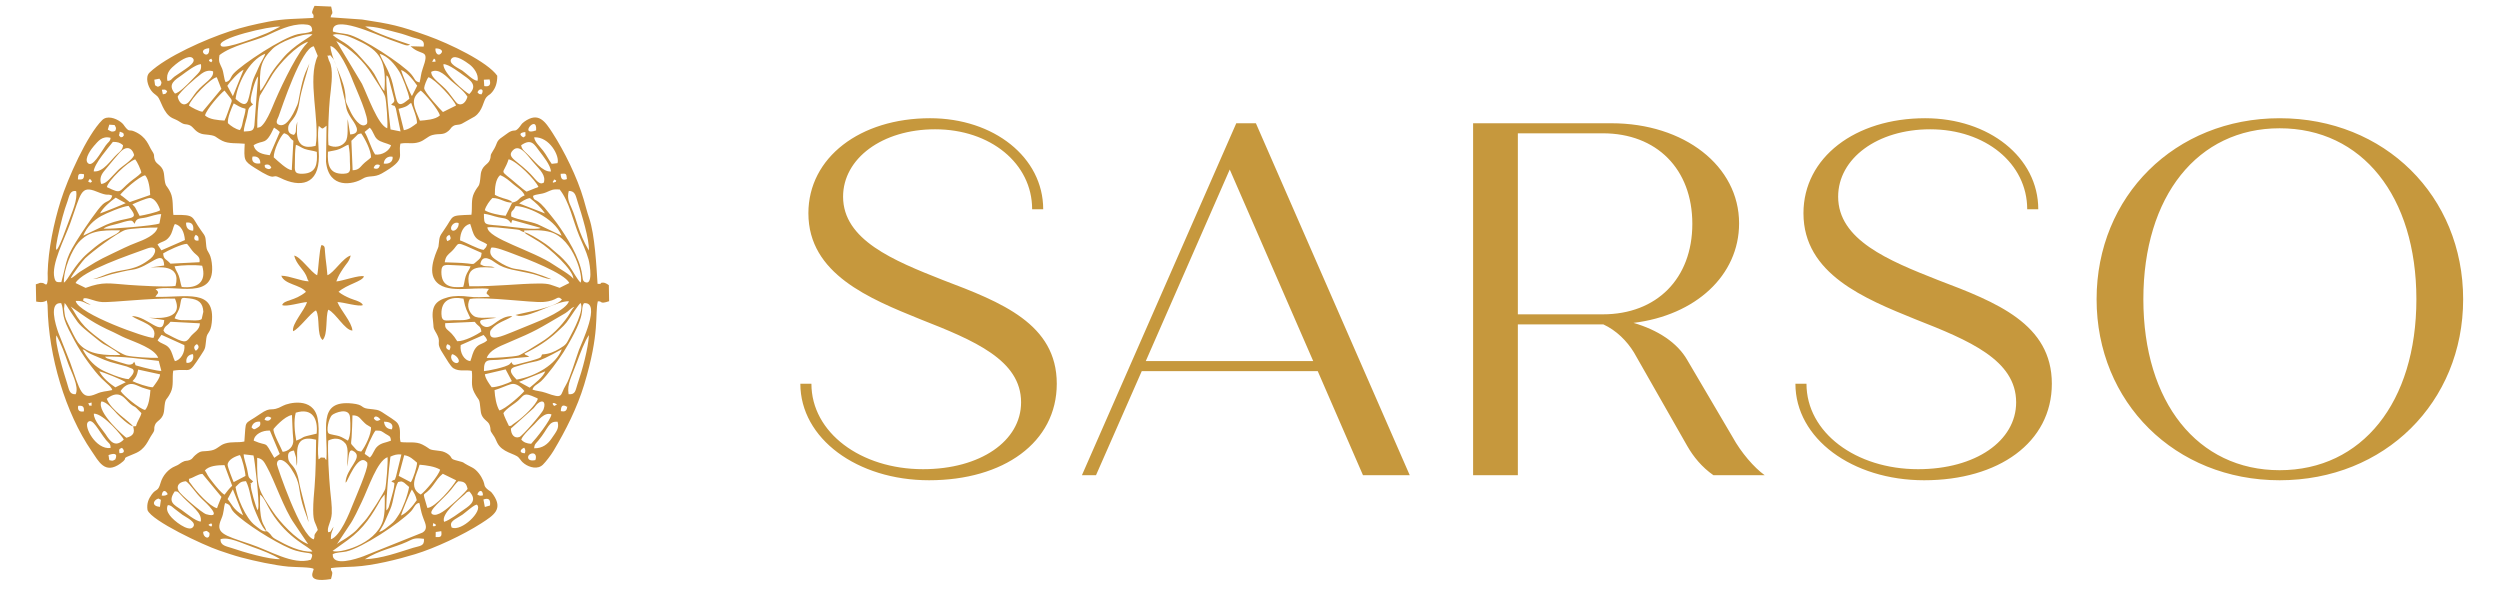 <?xml version="1.0" encoding="UTF-8"?>
<!DOCTYPE svg PUBLIC "-//W3C//DTD SVG 1.1//EN" "http://www.w3.org/Graphics/SVG/1.1/DTD/svg11.dtd">
<!-- Creator: CorelDRAW -->
<svg xmlns="http://www.w3.org/2000/svg" xml:space="preserve" width="180.763mm" height="42.757mm" version="1.1" style="shape-rendering:geometricPrecision; text-rendering:geometricPrecision; image-rendering:optimizeQuality; fill-rule:evenodd; clip-rule:evenodd"
viewBox="0 0 18076.32 4275.66"
 xmlns:xlink="http://www.w3.org/1999/xlink"
 xmlns:xodm="http://www.corel.com/coreldraw/odm/2003">
 <defs>
  <style type="text/css">
   <![CDATA[
    .fil1 {fill:#C68D3C}
    .fil0 {fill:#C6983D;fill-rule:nonzero}
   ]]>
  </style>
 </defs>
 <g id="Layer_x0020_1">
  <path class="fil0" d="M6717.61 3472.43c538.06,0 923.44,-272.67 923.44,-698.04 0,-432.64 -399.92,-588.97 -821.65,-748.93 -359.92,-141.79 -723.48,-290.85 -723.48,-603.51 0,-276.31 283.58,-487.17 665.31,-487.17 399.92,0 701.67,247.22 701.67,578.06l79.99 0c0,-374.47 -356.29,-658.05 -818.01,-658.05 -505.35,0 -879.82,283.58 -879.82,687.13 0,439.91 443.55,618.05 810.74,767.11 389.01,152.7 727.12,294.49 727.12,599.88 0,279.94 -294.48,483.53 -708.94,483.53 -450.82,0 -807.1,-265.4 -807.1,-618.05l-79.99 0c0,396.28 410.83,698.04 930.72,698.04zm3137.52 -36.36l338.11 0 -1112.49 -2544.92 -141.79 0 -1116.13 2544.92 101.79 0 330.84 -752.57 1272.46 0 327.21 752.57zm-1570.58 -825.28l607.14 -1385.16 603.51 1385.16 -1210.65 0zm4242.75 548.97l-327.21 -556.24c-72.71,-127.25 -214.5,-218.14 -389.01,-269.04 447.18,-54.53 763.48,-341.74 763.48,-719.85 0,-414.45 -396.28,-723.48 -923.44,-723.48l-999.79 0 0 2544.92 323.57 0 0 -1090.68 618.05 0c94.52,43.63 170.87,119.97 221.77,203.59l385.37 676.23c43.63,76.34 105.44,152.69 189.05,210.86l370.84 0c-76.35,-54.53 -170.88,-163.6 -232.68,-276.31zm-1552.4 -2195.9l614.41 0c389.01,0 647.14,258.13 647.14,654.41 0,396.28 -258.13,654.41 -647.14,654.41l-614.41 0 0 -1308.82zm2937.56 2508.57c538.06,0 923.44,-272.67 923.44,-698.04 0,-432.64 -399.92,-588.97 -821.65,-748.93 -359.92,-141.79 -723.48,-290.85 -723.48,-603.51 0,-276.31 283.58,-487.17 665.31,-487.17 399.92,0 701.67,247.22 701.67,578.06l79.99 0c0,-374.47 -356.29,-658.05 -818.01,-658.05 -505.35,0 -879.82,283.58 -879.82,687.13 0,439.91 443.55,618.05 810.74,767.11 389.01,152.7 727.12,294.49 727.12,599.88 0,279.94 -294.48,483.53 -708.94,483.53 -450.82,0 -807.1,-265.4 -807.1,-618.05l-79.99 0c0,396.28 410.83,698.04 930.72,698.04zm2570.37 0c759.84,0 1326.99,-563.52 1326.99,-1308.82 0,-745.3 -567.15,-1308.82 -1326.99,-1308.82 -756.21,0 -1323.36,563.52 -1323.36,1308.82 0,745.3 567.15,1308.82 1323.36,1308.82zm0 -72.72c-592.6,0 -985.25,-490.8 -985.25,-1236.1 0,-745.3 392.65,-1236.1 985.25,-1236.1 596.24,0 988.88,490.8 988.88,1236.1 0,745.3 -392.64,1236.1 -988.88,1236.1z"/>
  <g id="_105553179712576">
   <path class="fil1" d="M3871.18 3326.59c-60.84,14.09 -63.22,-30.28 -38,-43.4 30.34,-15.78 51.17,6.27 38,43.4zm-80.99 -89.56c8.27,13.34 10.93,19.06 5.05,40.13 -42.87,-0.79 -37.24,-26.66 -5.05,-40.13zm72.06 4.25c2.26,-31.14 12.39,-34.34 31.12,-56.92 74.93,-90.29 71.57,-140.32 138.39,-134.76 12.56,47.47 -7.09,67.92 -45.63,124.05 -24.76,36.05 -63.28,69.21 -123.88,67.63zm-21.89 -32.17c-32.51,-2.65 -54.3,-10.6 -71.31,-30.86 9.25,-30.7 75.19,-90.29 94.93,-110.83 25,-26.01 74.21,-91.4 123.37,-70.96 -6.3,42.02 -110.69,174.82 -146.99,212.65zm214.68 -236.78c1.44,-34.92 10,-48.99 40.06,-34.07 5.12,12.22 10.09,-15.76 4.02,15.15 -6.13,31.28 -41.62,19.15 -44.08,18.92zm-360.92 126.2l164.95 -147.72c13.09,-14.11 14.87,-21.57 30.03,-34.28 34.26,-28.75 60.01,-10.68 41.55,41.96 -11.02,31.42 -154.83,194.8 -174.85,201.39 -39.82,13.13 -61.69,-21.86 -61.68,-61.35zm312.57 -184.83c17.4,9.43 32.59,8.73 0,21.47 -23.64,-23.66 -0.01,-21.45 0,-21.47zm-366.91 73.24c23.35,-35.91 81.41,-65.5 112.09,-95.34 39.4,-38.35 36.93,-55.62 119.96,-17.78 16.18,7.37 6.44,1.74 17.19,9.49 -13.13,45.36 -106.2,131.74 -149.87,162.81 -10,7.12 -18.01,13.17 -27.95,20.04 -24.78,17.12 -4.75,11.67 -31.33,13.79 -12.39,-26.17 -35.86,-71.95 -40.09,-93.01zm-64.05 -166.03c39.98,-11.34 82.34,-32.67 118.96,-43.29 38.49,-11.16 79.71,26.63 96.47,49.9 -23.2,29.41 -139.87,132.77 -180.78,140.05 -21.65,-37.04 -31.87,-95.59 -34.65,-146.66zm80.23 -150.09l45.08 84.96c-27.37,16.37 -109.85,45.59 -145.95,43.97 -14.05,-18.83 -46.69,-62.86 -49.18,-93.7l150.05 -35.23zm286.75 13.9c-14.63,40.35 -73.36,85.26 -112.94,118.31l-77 -41.93 189.94 -76.38zm-673.87 -123.9c28.32,3.48 66.29,49.09 40.24,62.51 -21.5,11.06 -63.74,-26.75 -40.24,-62.51zm466.83 183.92c-20.59,-20.86 -73.56,-72.14 -14.69,-91.35 195.62,-63.83 119.11,-5.85 341.26,-127.9 -41.56,110.26 -187.2,194.36 -326.57,219.25zm-502.2 -255.74c27.22,6.58 27.85,19.97 15.95,43.74 -20.74,-8.05 -30.69,-19.21 -15.95,-43.74zm263.06 -67.05c16.9,20.14 16.46,15.66 25.97,38.89 -29.14,28.54 -57.59,22.04 -82.69,54.95 -23.16,30.38 -25.85,62.3 -38.93,95.04 -44.82,-3.65 -77.75,-62.03 -69.76,-115.87l165.41 -73.01zm614.67 428.59c-12.17,-76.53 20.64,-122.36 60.6,-232.56 19.05,-52.57 59.78,-161.3 86.66,-195.09 -5.73,98.39 -47.42,251.3 -82.01,351.66 -15.77,45.72 -13.23,80.36 -65.25,75.99zm-678.44 -523.46c26.89,37.47 42.19,26.04 47.75,69.99 -33.09,24.07 -123.78,71.99 -174.59,70.19 -58.97,-97.97 -92.02,-71 -86.99,-130.53l213.83 -9.65zm417.62 490.15c7.27,-29.48 35.3,-36.4 61.43,-60.47 42.01,-38.7 133.61,-163.45 163.41,-211.68 179.56,-290.58 114.26,-301.01 146.69,-352.67 128.98,-14.28 -20.49,295.81 -35.44,336.76 -22.65,61.97 -65.55,208.23 -95.15,255.42 -46.32,73.86 -9.97,104.64 -145.78,55.46 -33.3,-12.06 -69.45,-12.83 -95.16,-22.82zm-449 -515.82c-33.31,18.19 -76.41,13.14 -120.11,13.77 -56.96,0.81 -87.98,16.29 -89.44,-45.09 -2.32,-97.04 63.1,-128.73 159.29,-110.82 16.54,83.53 22.79,79.95 50.26,142.14zm390.07 255.7c89.01,-43.03 174.51,-98.5 235.09,-155.93 39.67,-37.61 60.29,-51.78 91.39,-100.36 8.93,-13.94 68.29,-103.2 80.07,-109.99 28.36,50.4 -53.16,200.48 -75.36,242.64 -27.63,52.46 -26.89,58.08 -78.64,88.4 -35.01,20.53 -70.95,38.13 -124.99,40.99 -0.9,1.31 -1.31,3.78 -1.61,4.48l-3.44 8.23c-7.58,12.72 9.33,-3.02 -7.63,9.39 -18.16,13.28 -126.17,39.3 -153,45.92 -28.96,7.14 -44.91,17.04 -54.76,-12.73l-13.28 14.66c-24.91,23.06 -167.08,50.48 -186.17,50.57 -1.56,-101.18 35.09,-72.82 128.78,-83.95 68.95,-8.19 126.71,-13.6 199.28,-19.33 -22.29,-16.9 -24.71,-6.93 -35.73,-22.99zm-272.27 31.18c20.29,-55.88 90.89,-83.39 148.42,-107.8 221.55,-93.97 212.21,-95.32 421.03,-216.68 21.91,-12.73 39.99,-38.62 64.12,-45.02 -19.65,18.65 -27.46,41.34 -47.36,69.99 -48.01,69.07 -117.67,140.8 -195.3,187.01 -27.73,16.51 -137.5,88.18 -160.8,94.55 -36.37,9.93 -189.47,19.72 -230.11,17.95zm-121.69 -426.65c115.2,-18.67 445.2,27.85 529.81,21.8 111.65,-7.98 96.68,-54 135.94,-17.54 -47.41,58.36 -272.67,93.66 -336.42,111.77l24.08 6.58c98.74,4.77 273.29,-109.05 362.78,-106.06 -20,61.86 -186.25,132.84 -259.66,161.65 -50.98,20.03 -96.52,40.07 -147.24,60.14 -77.55,30.69 -167.58,72.04 -163.48,5.65 0.94,-15.31 4.3,-17.47 13.12,-28.16 36.91,-44.71 105.63,-62.9 138.78,-84.94l9.05 -7.26c-94.5,0.1 -134.26,78.13 -184.28,79.42 -31.58,0.81 -67.77,-39.99 -37.08,-51.47 8.22,-3.07 91.35,-12.9 105.84,-15 -49.61,-7.29 -127.54,10.81 -163.1,-13.5 -31.19,-21.32 -56.44,-72.48 -28.14,-123.08zm-47.98 -87.34c-91.3,8.86 -158.23,-5.39 -158.19,-108.22 0.03,-60 31.69,-50.86 89.93,-48.7 44.83,1.66 80.83,4.05 121.15,8.63 -9.51,27.47 -24.64,40.26 -34.92,71.03 -8.5,25.45 -9.39,50.07 -17.97,77.26zm-133.93 -177.77c6.43,-44.56 23.01,-54.05 47.06,-76.26 73.52,-67.9 5.64,-86.34 219.95,8.36 -3.41,37.72 -12.13,40.71 -37.52,62.95 -25.89,22.69 -18.57,18.28 -62.34,13.49 -60.26,-6.57 -105.93,-5.54 -167.15,-8.54zm772.05 122.31c-86.71,-35.25 -156.9,-60.82 -260.02,-74.56 -41.18,-5.49 -90.78,-31.54 -123.74,-53.46 -32.19,-21.41 -75.87,-44.69 -52.25,-99.57 24.19,-9.91 122.6,30.41 157.05,43.11 98.65,36.37 374.22,141.63 407.85,211.97l-69.97 34.93c-62.64,-20.25 -68.3,-31.87 -151.45,-31.24 -152.03,1.15 -308.58,21.91 -501.72,19.95 -39.69,-172.32 111.35,-133.17 183.32,-135.15 -27.33,-14.08 -53.45,-4.69 -82.23,-13.02l-21.76 -10.98c13.87,-80.79 83.3,-30.21 112.75,-9.09 68.81,49.38 153.08,51.88 270.03,80.18 46.68,11.3 81.72,33.21 132.14,36.93zm-661.36 -280.83c0.99,-56.73 24.69,-108.3 73.26,-119.42 12.35,31.77 16.98,68.13 38.23,95.7 22.1,28.7 54.42,30.66 84.23,53.04 -7.99,26.33 -9.58,20.58 -25.46,39.54 -38.69,-4.34 -127.93,-54.43 -170.26,-68.86zm-92.8 5.33c-10.72,-22.14 -7.88,-34.76 15.95,-45.36 17.34,29.12 7.5,37.72 -15.95,45.36zm558.61 -63.96c-4.05,-15.52 -3.36,-8.28 -0.61,-13.07 65.05,-2.38 132.8,-5.14 191.81,12.77 165.27,50.16 237.32,325.89 214.72,364.53 -21.31,-17.68 -58.51,-88.18 -79.69,-116.66 -26.38,-35.45 -63.41,-73.49 -94.17,-97.55 -19.99,-15.66 -31.38,-28.36 -51.12,-44.33 -17.5,-14.16 -33.17,-24.65 -55.96,-39.49 -28.73,-18.71 -93.48,-59.75 -124.98,-66.2zm0 0c5.89,7.76 0.9,3.22 11.59,12.01l94.5 57.05c73.72,44.66 252.47,206.51 247.19,268.86 -8.68,-23.5 -108.78,-80.18 -142.13,-103.14 -147.48,-101.55 -477.95,-189.06 -479.16,-270.53 39.61,-4.41 101.59,4.52 144.3,8.56 130.32,12.31 67.82,10.44 123.71,27.19zm-475.83 -66.6c4.33,34.76 -32.61,68.7 -50.48,50.44 -16.01,-16.37 10.81,-64.54 50.48,-50.44zm382.85 -7.61c3.47,-9.21 -0.65,-2.76 5.68,-14.36l204.81 56.96c-28.43,18.83 -206.46,-6.99 -244.59,-11.26 -168.83,-18.9 -164.22,2.99 -166.13,-90.76 36.26,3.42 67.36,17.58 106,25.7 48.09,10.11 63.68,4.1 90.94,43.33 0.51,-0.97 0.88,-2.75 1.01,-3.13l2.28 -6.48zm-2.49 -39.52c-4.44,-51.37 9.44,-26.81 31.09,-75.25 66.74,-3.03 278.8,77.82 333.17,213.78l-172.19 -82.06c-52.49,-21.97 -140.86,-31.14 -192.07,-56.47zm6.93 -100.92c-1.19,4.15 -44.2,90.06 -47.58,95.51 -37.81,-2.18 -125.28,-21.02 -150.55,-40.02 6.33,-30.05 37.38,-71.91 54.89,-88.37 60.36,-0.32 87.95,35.28 143.24,32.88zm50.1 6.18c19.48,-13.96 46.88,-33.35 77.69,-38.8 42.53,33.55 78.56,65.83 109.26,111.25l-186.95 -72.45zm377.25 28.77c-16.97,-36.89 -31.89,-70.11 -18.16,-119.31 47.54,0.35 49.62,35.7 64.2,80.37 26.99,82.66 86.73,275.77 80.61,350.4 -78.5,-134.13 -86.46,-224.15 -126.65,-311.46zm-182.26 -108.84c41.44,-17.49 46.24,-24.13 97.94,-20.9 71.19,89.65 94.47,222.93 141.66,336.1 22.18,53.22 50.19,109 67.22,170.23 10.22,36.75 35.9,200.68 -31.26,160.42 -11.29,-9.52 -10.96,-20.7 -14.76,-49.32 -16.78,-126.25 -112.13,-275.25 -183.46,-374.68 -16.25,-22.66 -36.78,-46.05 -52.71,-66.91 -104.84,-137.22 -109.24,-76.7 -119.52,-129.18 23.21,-14.69 57.43,-9.95 94.89,-25.76zm-245.09 73.89c-3.29,-4.76 0.76,-8.67 -28.19,-20.26 -11.37,-4.56 -24.24,-7.01 -36.69,-11.12 -20.32,-6.69 -41.42,-13.74 -60.52,-24.72 -1.09,-52.22 5.44,-114.06 37.96,-142.38 36.93,14.21 67.49,41.65 93.92,64.54 30.45,26.4 66.84,43.49 83.59,81.8 -50.08,19.54 -36.38,41.85 -90.07,52.14zm309.02 -147.94c-21.26,9.6 -13.92,-3.26 -15.18,-3.82 13.73,-11.47 -1.4,-21.93 24.49,-7.97 -8.15,18.44 8.96,3.54 -9.31,11.79zm41.31 -59.99c42.34,-4.16 41.27,-1.06 45.15,37.99 -30.56,12.08 -45.12,0.67 -45.15,-37.99zm-246.46 128.93c-17.66,-10.72 -47.99,-36.16 -63.25,-49.43 -147.17,-127.91 -107.57,-57.83 -66.69,-184.59 58.86,11.52 195.79,152.48 215.68,199.67l-85.74 34.35zm-98.94 -299.1c45.46,-46.86 97.33,26.24 141.75,79.89 37.21,44.96 90.23,88.84 84.95,136.97 -2.56,23.47 -2.8,12.53 -6.41,19.02l-11 3.1c-1.3,0.05 -4.01,0.5 -5.45,0.37 -20.61,-1.75 -43.73,-31.7 -56.09,-45.77 -104.53,-118.99 -201.74,-137.93 -147.75,-193.58zm195.06 10.88c20.03,26.96 79.48,98.03 79.65,142.79 -63.69,2.97 -119.87,-80.47 -177.04,-133.37 -19.15,-17.71 -33.13,-28.68 -37.9,-56.75 74.56,-51.79 95.26,-6.55 135.29,47.33zm127.46 82.26l-41.88 4.91c-18.37,-23.67 -38.13,-64.52 -61.96,-94.91 -27.02,-34.45 -60.75,-62.91 -64.92,-96.88 111.62,-6.01 186.4,137.95 168.76,186.88zm-232.5 -224.87c1.04,37.4 6.01,24.37 -14.99,38.78 -32.62,-20.34 -25.37,-35.23 14.99,-38.78zm77.83 -12.07c-131.27,46.35 10.27,-123.92 0,0zm-467.5 609.89c-166.78,6.57 -120.78,0.68 -199.04,111.25 -37.97,53.64 -30.04,47.58 -39.49,119.26 -2.09,15.86 -81.15,158.28 -26.32,240.91 71.09,107.15 276.99,46.88 391.13,64.87 -31.93,44.75 -11.93,28.81 6.62,57.22 -47.36,1.92 -106.65,5.42 -152.58,-1.14 -47.52,-6.79 -104.95,-7.37 -148.86,4.07 -98.27,25.61 -123.45,71.73 -108.54,180.38 5.03,36.61 -2.23,37.35 15.28,66.3 60.4,99.89 -13.18,58.81 64.48,174.86 16.92,25.28 45.86,79.42 67.35,92.41 43.47,26.27 90.57,8.56 132.35,18.61 8.43,62.45 -11.08,101.49 18.37,157.04 38.01,71.7 35.33,27.79 45.88,131.2 6.96,68.16 54.54,67.09 66.18,107.35 11.24,38.88 -5.24,26.6 22.17,65.31 18.57,26.22 15.85,26.28 30.6,57.01 35.03,72.94 128.22,79.39 155.02,108.04 18.63,19.92 17.39,27.27 42.58,45.69 36.65,26.79 96.24,43.05 133.4,6.55 21.51,-21.14 58.06,-68.84 76.37,-99.49 88.76,-148.56 171.31,-311.52 222.2,-479.45 115.05,-379.68 76.25,-508.28 98.52,-602.36 36.57,-2.67 8.74,23.8 81.76,-0.74l-2.08 -115.59c-8.16,-6.75 -26.62,-18.06 -38.31,-18.52 -36.63,-1.46 -0.6,12.26 -43.25,8.54 -8.11,-127.92 -19.84,-355.06 -60.4,-474 -15.95,-46.78 -26.01,-88.47 -39.56,-135.28 -47.3,-163.42 -142.77,-352.89 -223.58,-478.62 -56.8,-88.37 -103.43,-158.3 -207.27,-83.59 -24.01,17.28 -21.68,26.2 -41.26,46.55 -27.23,28.33 -23.61,6.97 -61.95,25.36 -11.06,5.3 -36.99,26.28 -51.93,36.08 -53.78,35.27 -32.15,43.91 -71.38,103.98 -24.99,38.24 -8.53,29.31 -22.16,65.41 -12.71,33.69 -59.43,37.05 -65.73,107.47 -9.13,102.03 -14.69,62.87 -47.58,130.07 -23.6,48.18 -11.56,99.64 -18.99,156.99z"/>
   <path class="fil1" d="M2746.68 1193.4c-5.09,28.7 -24.52,31.49 -44.83,22.11 6.27,-21.67 18.77,-32.27 44.83,-22.11zm-833.01 0c26.23,-10.85 42.11,2.08 48.01,20.04 -9.49,6.77 -12.46,13.28 -30.32,6.27 -24.65,-9.68 -13.9,-19.9 -17.69,-26.31zm457.6 -96.47c33.97,-7.86 56.65,-8.13 84.16,-19.78 27.48,-11.65 44.18,-25.45 64.4,-31.38 9.54,53.62 9.4,67.77 10.09,123.81 0.66,54.1 14.38,84.63 -45.65,86.66 -105.58,3.57 -117.55,-65.93 -113,-159.31zm-231.87 -49.16c19.56,3.01 39.32,21.01 62.95,29.14 30.38,10.45 64.39,12.48 88.32,21.28 5.69,89.6 -4.23,154.43 -101.58,158.08 -63.88,2.39 -58.12,-21.48 -56.95,-78.63 0.94,-45.92 -0.13,-84.37 7.26,-129.87zm635.23 135.08c1.69,-32.85 28.86,-57.28 64.23,-49.3 3.99,36.1 -25.28,54.48 -64.23,49.3zm-948.87 -50.72c33.29,-5.17 57.34,11.55 56.46,48.99 -38.03,7.07 -67.67,-9.57 -56.46,-48.99zm714.89 -114.13c12.06,-11.95 18.21,-18.04 31.92,-31.42 17.63,-17.21 10.52,-15.91 39.14,-21.96 26.8,37.05 70.8,122.55 71.21,172.98 -16.98,17.84 -38.96,29.78 -59.68,51.45 -21.31,22.29 -31.33,40.8 -73.54,42l-9.05 -213.05zm-431.07 212.34c-35.31,-3.22 -96.93,-63.03 -130.33,-92.74 -1.65,-49.16 47.33,-153.41 74.48,-174.51 45.65,14.57 29.57,28.18 67.62,54.94l-11.77 212.31zm526.68 -276.08l37.38 -31.1c26.51,26.26 28.86,61.19 53.57,83.42 25.05,22.55 67.96,27.7 100.17,43.34 -10.37,38.74 -64.17,74.74 -115.4,67.03 -30.12,-45.55 -51.03,-125.49 -75.72,-162.69zm-686.19 168.16c-46.52,-6.55 -103.76,-16.81 -116.31,-72.5 73.73,-45.27 84.77,9.47 147.5,-127.25 18.79,10.81 28.86,19.02 41.82,31.59l-73.01 168.16zm-215.19 -181.85c-31.33,-6.03 -67.43,-30.86 -87.02,-50.08 -4.6,-40.37 27.9,-112.07 42.13,-143 29.81,15.27 42.32,28.8 85.7,39.18 -2.03,30.01 -10.75,54.26 -17.14,79.86 -7.82,31.29 -6.4,47.69 -23.67,74.04zm1146.63 -153.69c17.01,-3.7 42.44,-11.29 55.46,-17.99 22.03,-11.33 21.29,-18.94 36.23,-24.65 14.25,39.96 43.45,110.12 41.76,146.25 -27.12,20.45 -57.44,44.91 -94.97,50.9l-38.48 -154.51zm160.65 -132.07c27.86,20.03 128.58,137.36 138.36,179.89 -33.3,30.97 -103.91,34.28 -144.67,37.95 -39.93,-96.26 -76.15,-157.51 6.31,-217.84zm-1418.88 217.07c-46.45,-3.11 -109.67,-7.59 -140.85,-37.18 9.67,-43.8 112.29,-160.31 140.85,-179.93 56.89,75.58 58.73,60.65 45.38,97.11 -11.09,30.27 -31.45,94.16 -45.38,120zm1170.51 -326.79c11.34,9.65 2.67,-4.54 15.88,19.14l23.82 88.66c19.52,83.42 29.26,75.34 -5.33,102.81 28.43,17.53 20.61,-3.12 33.9,27.78l34.08 166.82 -72.29 -14.37c-10.83,-89.64 -34.6,-315.07 -30.06,-390.84zm-1030.73 405.78c-1.09,-27.79 14.98,-72.56 22.49,-105.58 13.04,-57.48 2.13,-59.69 44.18,-90.31 -17.87,-13.92 -18.93,-22.45 -16.05,-46.6 3.32,-27.93 31.22,-136.62 52.52,-156.3l-26.89 354.96c-6.23,44.75 -26.62,40.07 -76.25,43.83zm1689.23 -283.57c12.45,-34.45 55.13,-26.12 29.29,15.01 -22.71,-4.8 -11.53,3.34 -29.29,-15.01zm-2282.02 -18.64c30.17,-1.22 21,-2.62 38.57,10.66 -9.73,19.6 -7.27,18.49 -31.44,22.37l-7.13 -33.03zm1927.69 -90.37c47.74,12.83 186.15,163.7 199.32,204.66l-94.58 47.1c-9.96,-8.65 -136.93,-143.4 -135.76,-173.66 0.63,-16.13 18.88,-64.07 31.02,-78.1zm-1634.11 249.51c-22.85,-1.02 -82.26,-32.4 -97.75,-44.85 12.83,-49.98 159.5,-199.58 201.38,-204.4l33.15 84.4 -136.78 164.85zm2037.51 -185.23l-2.99 -46.28 41.29 -2.11c12.16,39.19 -0.99,54.98 -38.3,48.39zm-2385.8 -46.28l37.03 -7.44c14.17,22.4 19.88,24.54 8.35,49.61 -25.12,12.74 -15.35,11.03 -39.86,-1.95l-5.52 -40.22zm168.96 122.89c17.15,-38.21 128.86,-134.64 172.17,-166.37 21.53,-15.76 51.87,-28.63 83.77,-16.97 7.83,52.37 -61.68,78 -120.16,147.97 -17.09,20.45 -44.34,64.11 -58.58,76.96 -36.4,32.84 -68.5,1.83 -77.2,-41.59zm1833.22 -179.5c54.92,-31.39 115.48,38.84 143.55,64.02 34.94,31.34 90.26,68.92 118.58,115.48 -8.63,34.71 -37.59,71.86 -74.54,47.94 -7.79,-5.04 -51.88,-66.3 -63.3,-80.39 -51.06,-62.96 -124.25,-98.22 -124.29,-147.05zm-218.14 -13.22c45.49,13.02 97.73,85.16 116.84,113.01l-38.04 75.31c-15.15,-20.18 -71.85,-162.35 -78.8,-188.32zm-1215.88 188.96l-40.04 -74.72c19.81,-32.63 86.6,-104.06 117.68,-116.42l-77.64 191.14zm1670.67 -148.8c52.83,36.34 99.2,73.82 38.51,133.43 -22.69,-8.29 -189.96,-148.69 -186.99,-215.93 37.59,-2.88 123.39,65.23 148.48,82.5zm-2089.82 129.58c-58.01,-68.45 4.02,-99.95 50.37,-133.38 30.13,-21.73 98.72,-76.63 137.65,-79.2 6.29,36 -7.44,53.45 -24.97,71.86 -18.59,19.53 -32.24,33.28 -51.03,52.44 -20.37,20.8 -83.35,86.26 -112.02,88.28zm2001.97 -254.5c28.39,-29.3 103.76,26.18 128.46,44.5 28.88,21.42 67.57,69.93 58.31,117.78 -30.73,0.66 -80.25,-52.59 -110.87,-73.73 -19.88,-13.73 -111.38,-51.95 -75.9,-88.55zm-2055.94 163.31c-13.62,-60.09 27.33,-93 59.11,-119.61 16.98,-14.23 94.3,-73.68 123.52,-45.28 34.92,33.93 -63.71,84.07 -131.08,133 -24.25,17.6 -22.05,30.45 -51.55,31.89zm1927.22 -161.57c11.82,10.14 8.24,2.67 11.58,22.47l-25.11 0.5 13.53 -22.97zm-1610.19 0.7c12.62,22.13 7.05,12.66 0,25.81 -21.91,-8.93 -22.97,-16.55 0,-25.81zm859.29 -25.74l21.76 25.56c32.53,50.83 64.92,221.97 79.59,279.11 19.94,77.55 6.34,82.41 49.67,149.44 21.02,32.53 88.73,114.41 -5.93,119.64l-18.03 -111.16c-4.31,48.08 7.99,128.79 -16.01,162.82 -25.79,36.59 -77.03,48.53 -123.09,25.4 -6.42,-63.64 2.89,-270.84 10.3,-339.38 7.26,-67.18 24.57,-176.92 5.48,-243.13 -4.73,-16.43 -11.49,-26.24 -12.51,-29.75 -17.34,-59.71 -11.89,-22.94 8.77,-38.55zm-179.24 127.46c-34.01,84.58 -46.27,205.69 -57.03,229.87 -21.67,48.71 -39.25,88.23 -69.58,122.47 -16.06,18.14 -38.6,33.42 -63.86,24.3 -32.03,-11.56 -9.35,-43.21 -3.27,-60.03 23.54,-65.04 167.8,-500.67 255.01,-507.76l28.51 69.54c-79.04,167.92 17.83,466.44 -15.46,650.42 -169.83,44.71 -131.31,-132.02 -132.54,-174.91l-6.97 26.97c-6.69,39.85 3.18,46.22 -17.02,68.51 -27.92,-5.19 -44.09,-16.99 -41.75,-52.45 3.43,-52.32 61.06,-49.74 80.74,-183.53 13.55,-92.15 49.96,-194.13 72.75,-280.79l-29.53 67.39zm752.14 188.14c-23,15.39 -69.7,69.37 -90.42,14.97 -7.73,-20.28 -24.54,-98.53 -29.77,-121.02 -21.48,-92.21 -77.16,-170.27 -94.45,-219.46 61.81,19.97 108.09,74.71 142.59,130.77 19.66,31.95 67.28,153.41 72.05,194.74zm-1256.49 1.13c10.29,-97.85 92.08,-278.22 214.19,-326.75 -5.93,27 -33.14,60.6 -49.21,101.61 -17.5,44.63 -33.8,65.03 -46.25,114.11 -9.18,36.11 -17.32,89.77 -28.94,122.07 -19.85,55.12 -65.98,8.03 -89.79,-11.04zm-190.97 -366.92c8.69,99.19 -105.62,9.72 0,0zm1674.2 40.46c-19.16,18 -41.07,-4.67 -38.14,-38.39 25.89,-2.62 65.51,12.67 38.14,38.39zm-694.52 263.6c-18.98,-104.15 -101.76,-240.31 -103.05,-319.98 59.79,12.61 136.26,182.35 164.42,257.67 15.3,40.92 126.4,279.77 97.4,307.14 -42.61,40.21 -99.93,-55.64 -113.71,-83.34 -58.39,-117.38 -27.18,-63.36 -45.06,-161.49zm-631.94 272.01c-1.6,-54.14 5.09,-188.82 18.33,-232.07l92.77 -155.45c52.08,-80.46 170.67,-206.07 255.74,-235.19 -7.11,13.3 -14.15,17.35 -23.63,29.05 -79.98,98.86 -188.27,331.15 -236.45,449.7 -13.03,32.08 -41.75,92.78 -64.2,118.26 -16.34,18.51 -16.67,19.85 -42.56,25.7zm939.69 3.26c-67.51,-23.68 -141.13,-235.55 -182.46,-321.25l-185.94 -309.62c100.62,51.87 202.39,149.16 258.98,243.73 19.96,33.34 87.52,129.03 94.94,160.11 8.54,35.71 20.21,192.58 14.48,227.03zm-394.28 -674.75c1.6,-0.91 4.06,-1.73 5.15,-2.01 11.27,-2.82 19.98,-8.22 79.04,4 22.62,4.67 51.13,16.56 70.9,25.51 166.62,75.49 238.35,129.04 218.76,377.73 -26.39,-24.13 -51.37,-88.06 -73.58,-124.32 -25.6,-41.79 -57.46,-72.54 -85.74,-105.77 -110.51,-129.8 -159.76,-126.47 -214.53,-175.14zm-524.2 405.12c-6.41,-159.74 -0.15,-217.07 89.16,-304.86 47.58,-46.79 207.66,-113.08 288.29,-105.11 -13.52,22.6 -130.73,72.66 -216.92,176.67 -31.75,38.31 -51.27,59.28 -85.65,113.17 -19.21,30.13 -53.49,102.78 -74.88,120.13zm-294.45 -259.61c90.51,-70.21 258.4,-102.61 337.61,-139.28 81.14,-37.56 177,-86.48 272.23,-82.95 42.07,1.56 61.24,7.7 60.26,48.79 -35.35,17.79 -65.07,13.46 -104.7,22.5 -112.17,25.57 -403.25,217.73 -464.37,285.6 -24.62,27.33 -19.13,52.5 -56.64,60.82 -11.59,-18.13 -13.22,-68.98 -25.9,-99.14 -16.71,-39.68 -27.15,-43.87 -18.49,-96.34zm1053.01 -206.65c76.65,-2.18 163.64,26.97 235.21,44.5 41.69,10.22 69.53,21.12 109.62,34.43 42.45,14.11 90.22,12.57 78.09,66.49l-94.71 -2.66 22.48 17.74c68.77,49.41 115.51,5.23 65.16,145.76 -13.45,37.53 -12.55,63.76 -22.14,98.36 -37.14,-9 -28.1,-20.46 -60.27,-59.38 -56.72,-68.63 -358.93,-268.64 -460.71,-289.08 -38.64,-7.76 -71.52,-8.76 -105.68,-19.5 -13.89,-131.6 315.62,22.28 410.61,57.97 21.56,8.1 45.66,16.62 70.36,25.07 34.79,11.91 55.46,24.6 77.64,11.41 -90.55,-30.33 -248.66,-82.34 -325.66,-131.11zm-614.32 0.93c-28.54,14.12 -66.77,35.13 -96.19,47.63 -48.54,20.62 -303.56,119.71 -330.51,92.46 -52.41,-52.97 363.09,-147.76 426.7,-140.09zm240.61 -62.95c-119.22,7.34 -209.11,4.37 -325.11,26.79 -100.68,19.46 -186.31,39.44 -280.19,70.13 -174.89,57.17 -458.73,182.7 -579.4,297.83 -34.54,32.95 -10.92,99.93 12.04,130.72 16.35,21.92 27.77,25.13 45.4,42.23 23.31,22.6 41.62,124.06 107.14,156.35 25.32,12.48 29.14,10.88 57.75,29.59 34.64,22.66 35.01,9.81 67.19,21.92 30.19,11.36 41.74,60.17 108.78,66.45 94.9,8.89 66.06,15.76 127.62,46.6 46.1,23.09 107.51,14.97 161.95,20.98 -5.71,118.84 -6.95,124 72.82,174.7 174.26,110.75 109.25,34.48 183.55,71.93 143.75,72.46 280.56,52.15 279.99,-156.21 -0.16,-58.27 -13.14,-167.54 -0.88,-219.37 33.54,28.7 23.42,21.4 56.23,-1.4l-3.95 259.98c20.05,202.1 198.47,165 265.38,123.03 43.41,-27.23 80.92,-5.02 137.71,-37.53 185.49,-106.17 115.33,-119.87 134.84,-216.03 55.53,-10.1 82.35,5.56 134.41,-10.41 41.11,-12.61 62.2,-42.59 97.51,-51.68 52.09,-13.41 75.31,4.14 115.02,-29.12 19.83,-16.61 17.5,-25.56 35.44,-36.18 23.14,-13.7 33.74,-3.3 62.58,-16.72l92.19 -51.8c59.42,-41.12 61.73,-113.45 84.43,-139.05 19.62,-22.15 22.07,-13.32 42.05,-37.71 23.98,-29.23 37.26,-66.19 36.68,-117.92 -70.48,-100.52 -344.58,-232 -503.73,-289.08 -202.71,-72.72 -265.59,-85.76 -474.09,-117.62l-227.15 -15.88c7.36,-39.75 22.05,-5.83 4.02,-77.63l-120.45 -5.19c-38.71,79.45 0.79,38.17 -7.77,87.3z"/>
   <path class="fil1" d="M833.78 3321.73c-23.04,12.72 -16.6,10.6 -43.6,5.46l-5.56 -36.89c34.8,-12.31 70.47,-16.84 49.16,31.43zm29.7 -45.12c-3.66,-29.25 -3.27,-29.97 18.46,-38.47 23.15,22.41 17.21,40.97 -18.46,38.47zm-64.19 -37.53c-106.17,14.33 -196.05,-156.46 -163.4,-187.6 34.34,-32.77 74.3,59.96 130.9,130.23 19.38,24.04 34.03,25.01 32.5,57.37zm-120.68 -248.22c71.54,-1.59 211.46,170.89 216.24,187.39 -60.82,60.79 -98.26,14.23 -132.23,-39.69 -18.94,-30.08 -86.07,-97.32 -84.01,-147.7zm-113.26 -56.4c34.5,-3.62 44.1,6.3 41.12,40.13 -32.09,5.54 -47.56,-7.18 -41.12,-40.13zm396.71 148.54c15.78,46.28 0.08,69.39 -48.23,82.14 -5.2,-0.53 -218.76,-184.4 -180.77,-262.37 37.84,-0.09 90.74,65.83 112.39,88.7 22.86,24.13 83.4,82.35 116.61,91.53zm-324.97 -166.08l25.16 -6.48 0.12 23.09c-30.78,-0.77 -11.01,-3.74 -25.28,-16.61zm324.97 166.08c-19.3,-32.18 -161.45,-117.34 -189.98,-199.69 94.88,-74.95 131.31,4.37 169.74,36.17 43.39,35.9 14.29,-2.36 80.66,67.46 -5.99,29.2 -28.19,53.52 -39.18,94.28l-21.24 1.78zm-89.95 -255.48c22.12,-34.77 58.75,-59.84 97.58,-48.69 19.61,5.63 36.53,15.21 57.69,23.12 19.9,7.43 40.31,12.13 60.23,18.31 -2.76,44.36 -12.01,116.02 -38.27,144.08 -37.44,-5.91 -157.33,-104.32 -177.23,-136.82zm233.03 -27.57c-30.46,1.57 -121.85,-30.77 -147.25,-44.17 25.52,-27.07 32.73,-39.98 41.09,-83.63l158.49 34.62c-1.51,28.78 -35.95,70.96 -52.33,93.18zm-387.47 -115.44c26.52,5.09 168.76,61.82 191.73,79.23l-75.28 36.9c-35.94,-23.28 -92.08,-68.05 -116.45,-116.13zm630.98 -60.76c-7.99,-35.66 15.16,-62.28 46.98,-62.85 9.03,39.28 -11.59,66.18 -46.98,62.85zm-588.81 -44.76c111.99,-5.41 274.07,18 388.02,30.53l18.88 72.25c-26.72,1.97 -131.24,-24.6 -162.02,-33.64 -40.7,-11.96 -15.29,0.63 -35.09,-33.01 -1.11,1.4 -2.15,2.32 -2.65,4.65 -0.51,2.31 -2.25,3.73 -3,4.41 -13.86,12.46 16.79,-6.04 -7.88,7.31 -24.46,13.24 -50.18,-2.4 -89.38,-12.15l-92.44 -28.28c-12.96,-8.09 -6.13,-2.6 -14.44,-12.07zm-162.88 -53.29c23.85,7.18 14.99,7.86 38.33,22.28 13.17,8.14 27.64,14.88 42.78,21.42 135.47,58.56 105.69,42.79 238.67,80.6l40.1 16.43c30.73,21.59 -18.53,64.34 -27.07,74.86 -45.89,-0.85 -166.09,-49.6 -201.59,-70.97 -60.95,-36.69 -97.54,-83.5 -131.22,-144.62zm819.06 10.57c-17.64,-17.68 -15.81,-36.36 7.98,-48.22 20.82,16.46 11.64,34.98 -7.98,48.22zm-276.61 -75.43l28.13 -39.9 165.52 74.73c6.88,51.83 -26.98,108.69 -68.49,115.42 -14.79,-27.93 -17.71,-63.33 -40.49,-93.37 -23.63,-31.18 -58.89,-29.57 -84.67,-56.88zm-730.7 -35.71c32.36,58.83 59.36,131.75 83.53,201.69 19.48,56.38 82.17,166.5 54.91,223.69 -46.6,2.57 -47.39,-34.38 -62.35,-80.48 -19.92,-61.38 -94.72,-306.27 -76.09,-344.9zm773.05 -36.04c12.86,-37.86 25.36,-28.92 50.93,-62.59l212.17 11.2c0.56,49.3 -45.46,65.67 -69.37,98.77 -32.24,44.64 -42.7,44.74 -158.07,-15.99 -20.92,-11.01 -24.42,-10.37 -35.66,-31.39zm273.47 -79.62c-25.25,11.98 -62.4,6.15 -95.2,5.61 -43.27,-0.71 -54.68,2.83 -85.54,-8.26l-11.97 -5.41c13.26,-37.08 30.08,-47.56 38.89,-89.82 13.2,-63.31 0.85,-61.61 66.87,-54.29 66.19,7.33 99.03,30.84 101.92,97.08l-11.53 50.76c-0.57,0.97 -3.07,2.52 -3.44,4.33zm-1012.69 -117.55c22.79,54.84 -4.01,75.34 54.35,191.13 31.29,62.09 56.11,108.22 88.36,159.04 34.5,54.34 67.01,97.92 103.69,143.6 66.82,83.22 115.2,102.52 123,134.47 -52.38,12.72 -64.89,5.83 -116.27,28.04 -108.53,46.91 -113.98,-18.7 -188.46,-227.9l-85.83 -216.74c-19.14,-54 -70.74,-220.68 21.16,-211.64zm68.45 24.17c120.35,84.29 162.41,119.95 310.28,186.32 28.99,13.01 53.33,27.96 85.57,41.64 75.73,32.15 210.38,76.21 237.08,142.79 -46.67,3.11 -187.06,-5.46 -228.53,-16.25 -55.78,-14.53 -241.1,-145.51 -301.23,-208.54 -20.03,-20.98 -38.8,-44.93 -56.25,-71.36 -14.71,-22.3 -33.38,-58.23 -46.92,-74.6zm-43.55 -25.48c16.81,18.11 22.18,33.8 38.12,56.33 58.58,82.81 47.44,84.92 132.99,154.47 156.36,127.12 70.8,56.63 196.93,137.03l29.74 23.25c1.19,1.12 3.29,3.2 4.69,5 -96.12,1.57 -233.35,5.25 -306.21,-90.54 -19.68,-25.89 -50.84,-92.73 -69.22,-130.26 -28.67,-58.52 -24.32,-56.7 -31.48,-113.32l4.44 -41.96zm135.8 -32.68c25.5,-10.57 77.76,22.67 134.92,26.01 72.12,4.21 362.64,-30.59 526.73,-24.96 76.15,172.64 -171.92,136.85 -188.73,138.16l111.51 17.17c-9.68,132.31 -118.59,-28.83 -233.96,-29.05 50.68,39.94 195.43,62.12 156.56,157.73 -46.62,4.02 -547.71,-174.07 -562.75,-266.96 61.76,-3.85 61.55,19.68 109.69,28.1 -10.81,-6.62 -18.47,-8.45 -29.47,-14.5 -48.46,-26.66 -17.71,-17.85 -24.5,-31.7zm710.9 -82.88c-8.46,-21.46 -12.12,-56.16 -21.29,-80.97 -11.43,-30.92 -20.27,-33.81 -30.7,-68.75 55.62,-8.29 142.85,-11.57 199.79,-3.99 33.51,116.7 -32.87,166.42 -147.8,153.71zm-134.37 -242.98c28.13,-17.58 135.66,-69.86 172.49,-68.94 23.34,26.36 31.05,44.26 51.36,64.46 19.91,19.79 45.58,29.86 39.01,68.29l-209.94 10.51c-30.88,-35.7 -49.8,-27.75 -52.92,-74.32zm-633.48 214.26c46.58,-88.12 390.91,-203.04 516.92,-249.4 80.76,-29.72 67.11,39.21 25.09,72.76 -108.7,86.82 -175.45,72.49 -281.52,101.83 -43.96,12.15 -104.95,42.48 -134.89,46.12 34.35,1.43 101.76,-27.21 138.19,-35.92 43.68,-10.45 107.28,-26.41 144.24,-31.07 127.48,-16.06 225.64,-161.52 232.95,-31.08l-98.41 13.87c49.12,2.14 224.79,-30.31 180.23,134.03 -61.23,10.19 -266.31,-2.42 -338.36,-7.58 -140.85,-10.06 -182.6,-25.61 -311.84,21.69l-72.6 -35.25zm889.09 -307.08c-37.28,6.85 -36.89,-25.66 -19.36,-41.45 20.42,10.71 20.48,18.06 19.36,41.45zm-296.47 28.08c33.13,-24.6 57.84,-17.9 86.11,-55.87 25.19,-33.84 22.66,-63.38 39.55,-91.92 46.31,10.78 67.59,57.74 72.65,116.08l-170.35 74.33 -27.96 -42.62zm-676.93 276.19c-4.21,-96.55 60.32,-238.72 104.4,-288.79 74.87,-85.05 158.69,-91.53 301.62,-89.2 -12.17,22.13 -40.45,32.14 -60.11,43.78 -24.46,14.47 -39.64,20.45 -61.02,34.25 -42.46,27.43 -78.63,57.88 -112.26,87.12 -102.18,88.87 -143.69,197.5 -172.63,212.84zm49.64 -31.71c9.3,-25.44 89.48,-130.42 103.96,-144.04 52.39,-49.28 231.03,-183.97 288.82,-204.58 33.97,-12.12 192.66,-19.71 235.25,-17.89 -13.25,54.67 -101.6,89.8 -151.1,108.35 -61.77,23.16 -116.87,51.51 -170.81,76.95 -127.64,60.22 -134.11,69.99 -239.75,134.51 -19.15,11.7 -47.31,41.54 -66.37,46.7zm833.9 -402.27c41.3,-6.14 57.8,16.52 50.99,58.51 -35.58,-0.58 -52.71,-22.76 -50.99,-58.51zm-372.37 8.53c15.55,-46.78 35.44,-34.42 86.66,-46.69 30.46,-7.28 75.62,-24.39 105.82,-23.04l-12.88 67.54c-38.53,16.26 -348.1,41.18 -404.62,37.7 23.84,-20.9 81.51,-28.81 115.43,-39.59 98.11,-31.22 90.91,-16.7 101.46,-7.1l8.13 11.18zm-370.92 85.6c25.13,-64.43 76.09,-111.89 129.77,-141.81 34.69,-19.32 154.56,-70.6 197.77,-73.38l13.09 19.02c71.5,93 -14.52,51.62 -172.42,116.4l-168.21 79.77zm354.63 -225.72c22.42,-11.03 101.93,-45.53 125.25,-46.43 36.99,-1.45 67.22,56.13 75.82,88.7 -20.29,14.53 -117.17,35.68 -148.44,40.6l-24.64 -46.88c-12.59,-24.62 -11.72,-18.7 -27.99,-35.99zm-233.71 65.17c19.9,-39.39 73.07,-85.79 113.6,-114.23 4.83,3.68 64.22,36.45 72.33,39.74 -7.93,5.31 -174.76,72.2 -185.93,74.49zm-172.72 -161.77c12.41,61.72 -28.49,149.54 -59.02,234.39 -116.99,325.2 -99.25,180.25 -39.2,-47.32 11.37,-43.1 22.27,-74.29 36.5,-114.97 12.68,-36.24 16.11,-78.24 61.72,-72.1zm-106.93 658.5c-33.26,1.14 -41.74,1.23 -49.9,-30.36 -25.24,-97.88 74.25,-284.19 113.92,-393.96 78.18,-216.29 74.13,-278.31 191.29,-230.21 91.17,37.43 68.98,12 112.83,28.8 -11.82,44.43 -36.06,33.97 -68.28,63.03 -37.39,33.69 -127.61,168.44 -155.65,211.38 -120.82,185.06 -96.62,177.01 -144.21,351.32zm425.85 -631.22c15.95,-25.05 136.71,-133.48 179.99,-141.05 27.01,29.11 35.06,100.68 36.66,142.2l-148.25 51.5c-25.22,-18.43 -40.56,-34.99 -68.4,-52.65zm-204.03 -95.66c-14.32,7.7 -3.74,12.7 -27.79,0 4.17,-3.48 8.16,-38.68 27.79,0zm-102.21 -15.85c2.24,-39.31 3.37,-44.97 44.34,-37.23 1.41,34.65 -8.61,40.66 -44.34,37.23zm209.6 55.71c7.37,-44.45 152.42,-184.7 204.89,-200.6 12.66,14.12 43.09,76.82 44.21,96.98 -25.97,26.71 -53.05,42.07 -81.65,66.02 -86.26,72.25 -59.36,89.28 -167.45,37.6zm-41.43 -23.22c-13.03,-41.6 1.53,-69.45 27.8,-99.72 25.59,-29.5 105.51,-132.01 131.21,-148.65 40.46,-26.19 69.51,-0.1 79.7,40.42 -15.44,37.95 -83.4,76.39 -115.77,107.93 -50.09,48.81 -83,100.16 -122.94,100.02zm-53.73 -90.42c3.91,-55.91 105.36,-169.89 138.76,-213.35 34.58,0.2 51.88,5.09 73.28,24.08 -1.32,30.65 -21.69,45.55 -40.61,62.62 -48.98,44.21 -100.56,133.99 -171.43,126.65zm121.85 -242.67c-1.85,27.62 -16.89,29.43 -35.25,55.52 -40.03,56.91 -95.22,162.26 -129.33,126.71 -29.75,-31 30.47,-108.08 44.86,-124.04 29.96,-33.19 57.82,-74.18 119.72,-58.19zm74.58 -3.37c-15.23,-16.01 -16.01,-7.83 -9,-31.37 2.62,-1.24 -10.07,-17.52 19.8,-2.84 11.63,5.73 7.01,7.19 11.02,19.24 -13.72,16.93 -0.95,8.14 -21.82,14.97zm-45.5 -89.04c10.4,18.87 14.85,21.26 4.88,42.18 -27.57,11.43 -33.91,1.62 -53.86,-9.1l10.82 -35.84 38.16 2.76zm296.19 1186.81c134.52,-38.83 442.83,92.24 406.6,-190.53 -10.25,-80.02 -34.42,-71.5 -39.5,-118.27 -7.98,-73.34 0.4,-64.56 -37.93,-116.19 -73.07,-98.45 -33.3,-115.13 -200,-111.87 -7.32,-53.27 0.94,-114.75 -20.83,-161.21 -30.5,-65.1 -37.41,-27.95 -46.42,-127.73 -6.63,-73.36 -55.06,-71.31 -67.07,-108.12 -12.34,-37.85 4.3,-29.12 -21.5,-67.73 -24.13,-36.07 -36.73,-99.92 -125.59,-138.5 -38.36,-16.64 -34.99,4.26 -61.31,-25.44 -17.79,-20.07 -15.03,-26.76 -42.02,-46.04 -34.63,-24.74 -94.99,-45.62 -129.68,-11.4 -110.47,109.03 -250.29,424.28 -300.48,584.09 -49.51,157.67 -90.34,352.94 -94.49,522.69 -0.34,13.7 1.63,36.34 0.7,48.1 -4.63,58.72 -18.88,25.19 -37.55,23.15 -26.53,-2.92 -15.16,0.76 -48.55,9.87l2.48 124.71c91.55,17.79 71.85,-38.41 81.58,19.12 1.2,7.1 1.1,14.22 1.24,21.42 6.99,352.71 127.36,762.5 318.26,1040.6 50.65,73.76 95.03,171.7 208.62,89.5 73.62,-53.29 -19.89,-22.78 103.19,-71.72 79.57,-31.64 95.14,-95.68 125.23,-138.78 27.52,-39.41 7.84,-31.61 21.03,-68.26 12.69,-35.28 60.37,-33.79 66.5,-109.27 7.95,-97.84 14.2,-57.41 47.26,-126.33 23.43,-48.87 9.3,-102.01 18.05,-156.81 135.97,-20.85 100.47,41.05 200.01,-111.23 36.67,-56.1 29.62,-44.61 39.43,-122.54 5.84,-46.5 30.36,-34.86 39.11,-111.62 28.92,-253.5 -185.57,-181.76 -407.6,-188.26 14.49,-25.74 35.35,-28.22 1.23,-55.4z"/>
   <path class="fil1" d="M2638.24 4043.54c102.94,-65.58 212.47,-84.16 300.2,-124.06 50.53,-22.97 54.57,-32.79 127.07,-23.48 4.5,54.38 -29.28,49.86 -77.62,64.67 -112.17,34.36 -228.2,78.41 -349.65,82.87zm-1043.37 -145.3c61.29,-17.61 144.34,26.14 232.23,57.08 70.31,24.74 144.06,53.3 198.56,87.4 -75.63,4.6 -266,-51.16 -349.68,-80.06 -36.99,-12.77 -85.03,-17.05 -81.11,-64.42zm1555.07 -14.91l0.6 -36.71 40.08 -5.93c5.88,40.92 -3.6,44.5 -40.68,42.64zm-1680.73 -38.15c30.8,-9.92 22.59,-8.41 45.34,8.05 6.25,54.65 -47.38,36.71 -45.34,-8.05zm158.48 -208.15c50.44,15.11 29.66,32.81 65.7,69.21 79.16,79.92 286.09,209.33 402.03,259.3 125.25,53.99 187.99,8.01 151.29,81.86 -128.33,39.79 -297.75,-67.37 -438.44,-113.85 -199.37,-65.88 -252,-80.14 -208.1,-181.19 21.62,-49.76 14.99,-76.82 27.52,-115.33zm777.93 370.24c26.18,-15.13 66.26,-12.53 98.58,-19.8 112.17,-25.25 385.69,-204.56 467.16,-290.28 23.52,-24.74 29.68,-57.43 60.21,-61.24 6.78,14.81 6.85,51.52 30,112.65 14.75,38.94 35.33,77.22 -7.66,102.62l-426.68 171.08c-50.25,18.54 -225.43,77.76 -221.61,-15.03zm723.28 -207.26c7.08,-15.26 -6.87,-24.54 21.77,-7.97 -4.84,12.62 9.45,8.19 -7.9,12.12 -17.22,3.91 -2.47,1.96 -13.87,-4.15zm-1601.27 -16.18c9.56,17.53 8.57,7.1 0,23.81 -21.54,-10.48 -29.43,-12.78 0,-23.81zm877.33 199.53l110.71 -79.5c118.33,-86.73 174.14,-179.63 239.28,-295.56l26.17 -33.35c2.05,57.43 3.67,139.31 -12.45,190.75 -54.92,175.23 -323.41,238.9 -363.71,217.66zm-478.51 -142.56c-10.92,-42.26 -29.96,-43.87 -40.53,-111.25 -8.73,-55.67 -6,-94.83 -5.23,-153.16 27.82,19.57 53.42,82.29 76.95,120.45 126.74,205.5 284.92,256.91 301.18,291.09 -86.09,6.35 -189.75,-46.65 -264.53,-88.79 -36.36,-20.5 -26.42,-26.64 -49.16,-46.39 -18.44,-16.02 -6.56,-6.3 -18.68,-11.95zm-713.35 -188.08l10.12 0.33c20.26,6.29 19.17,10.84 41.43,27.5 19.84,14.86 32.54,25.54 54.3,41.5 24.85,18.2 113.14,56.07 72.98,92.6 -32.22,29.31 -134.4,-47.1 -164.59,-88.63 -18.42,-25.34 -25.37,-47.28 -14.24,-73.3zm2052.26 161.12c-18.17,-45.2 19.69,-53.95 79.44,-93.31 14.68,-9.67 93.78,-81.19 104.7,-70.47 44.47,43.63 -112.6,197.02 -184.14,163.78zm230.06 -202.26c39.59,-13.72 52.65,1.7 47.6,43.41l-37.35 10.64 -10.25 -54.05zm-2339.15 53.6c-61.6,-5.9 -49.88,-47.64 -11.27,-60.81l18.53 9.57 -7.26 51.24zm2054.82 107.93c-22.83,-57.82 104.5,-158.63 148.4,-198.21 21.61,-19.48 7.71,-13.3 33.41,-21.97 59.29,62.59 12.94,96.24 -36.81,130.45 -34.16,23.5 -105.69,78.8 -145,89.73zm-1947.32 -220.38c28.51,3.51 12.78,-6.52 61.26,44 55.79,58.16 140.92,113.25 126.13,174.6 -38.7,-2.94 -110.04,-64.68 -138.04,-83.88 -56.28,-38.61 -102.75,-57.63 -49.35,-134.72zm1635.39 175.12c3.52,-18.32 67.22,-172.98 79.24,-188.32 14.33,22.75 28.15,43.21 34.88,77.14 -26.51,39.53 -71.06,93 -114.12,111.18zm-1253.62 -119.15l38.16 -70.68 74.04 188.05c-70.79,-41.49 -81.73,-81.94 -112.2,-117.37zm1846.49 -27.03c-21.54,5.28 -27.34,1.96 -40.96,-6.15 12.69,-35.29 40.43,-35.82 40.96,6.15zm-2322.72 1.59c5.03,-44.38 28.85,-40.57 43.6,-10.28 -13.09,9.65 -19.89,12.45 -43.6,10.28zm1571.84 263.05c14.21,-25.95 26.66,-40.86 41.7,-75.03 11.38,-25.88 25.3,-58.75 38.8,-88.57 24.97,-55.16 30.61,-154.6 56.87,-197.46 26.61,-4.8 21.47,-7.71 43.12,4.52l26.62 22.66c1.33,1.18 3.73,3.31 4.82,4.28 1.11,0.98 3.33,2.82 4.94,4.31 -9.19,58.02 -48.67,161.6 -74.21,199.78 -21.46,32.12 -30.91,50.43 -62.16,73.78 -24.96,18.64 -47.89,43.23 -80.5,51.73zm-1396.87 -366.75c33.06,22.38 67.21,82.71 118,130.63 21.18,19.98 158.73,144.74 28.55,107.88 -30.64,-8.68 -187.76,-144.41 -199.82,-169.82 -21.04,-44.35 15.55,-65.75 53.27,-68.69zm582.17 361.24c-24.51,9.28 -57.7,-23.91 -80.36,-40.55 -71.65,-52.58 -133.96,-210.67 -143,-279.23 38.19,-38.44 39.89,-38.65 75.45,-42.05 30.16,57.87 33.08,133.8 58.21,194.96 13.28,32.35 56.88,146.72 89.7,166.87zm1386.74 -360.96c48.55,0.52 58.88,17.22 67.81,55.34 -16.68,24.51 -76.95,80.46 -110.94,109.96 -35.01,30.4 -106.61,95.61 -144.85,72.65 -35.85,-21.52 78.09,-106.41 136.07,-176.65 17.12,-20.74 33.57,-46.47 51.91,-61.3zm-223.12 192.86c-40.85,-149.08 -35.4,-58.81 42.39,-165.27 27.89,-38.17 36.31,-54.7 69.13,-81.9l97.26 47.66c-24.39,44.68 -151.69,197.42 -208.78,199.51zm-1724.25 -210.01c38.94,-10.54 63.88,-34.96 98.03,-36.15l137.41 166.22c-9.57,27 -20.75,48.01 -31.92,81.71 -51.67,-10.38 -154.66,-125.14 -187.74,-174.43 -22.54,-33.59 -9.08,2.8 -15.78,-37.35zm862.23 471.43c-87.1,-31.21 -206.34,-161.62 -255.54,-236.05 -102.32,-154.78 -115.71,-162.89 -112.89,-387.82 41.39,7.5 50.46,30.49 69.33,64 57.03,101.28 123.87,306.9 200.5,413.87l98.6 146zm-746.75 -532.67c29.79,-33.56 88.74,-38.03 141.98,-38.42l55.56 149.05c-26.02,24.92 -32.22,35.11 -55.56,64.92 -24.51,-13.74 -60.2,-58.72 -78.24,-81.09 -57.88,-71.73 -38.35,-57.74 -63.74,-94.46zm1560.86 174.33c-91.96,-49.82 -27.41,-144.66 -8.43,-215.76 50.1,4.44 109.98,12.38 148.51,35.68 -9.41,41.89 -111,161.35 -140.08,180.08zm-1352.41 -89.82c-6.61,-12.4 -43.99,-109.64 -43.82,-124.55 0.44,-37.2 54.13,-61.98 88.95,-71.08 17.24,26.62 38.69,117.74 40.06,150.97l-85.19 44.66zm1232.84 -194.57c41.28,5.42 66.27,31.58 93,54.26 0.31,28.67 -28.26,117.6 -45.17,141.26l-87.67 -46.11 39.84 -149.41zm-488.63 646.29l94.07 -142.03c28.04,-38.45 64.3,-118.05 87.81,-166.92 49.27,-102.4 110.58,-294.76 186.26,-323.16 3.89,38.03 -8.44,192.67 -16.81,230.14 -4.3,19.18 -114.48,195.7 -149.54,232.5 -57.14,59.97 -47.94,65.01 -132.28,122.57 -24.5,16.72 -60.34,33.37 -69.51,46.9zm-672.03 -652.89l70.88 8.38c7.67,21.7 44.82,335.48 34.08,384.47l-4.47 11.99c-9.04,-14.95 -53.61,-158.92 -48.97,-183.96 7.17,-38.7 -19.23,15.29 12.43,-20.87 0.87,-0.99 3.24,-2.51 4.93,-3.63 -43.93,-35.51 -30.26,-28.5 -44.44,-91.1 -7.39,-32.64 -24.19,-77.73 -24.44,-105.28zm1068.01 196.38c24.39,15.92 24.51,-1.02 18.52,43.19 -2.54,18.8 -10.59,43.24 -14.62,60.34l-22.6 80.42c-11.43,25.62 4.38,-5.42 -5.68,11.15 -7.23,11.89 -4.25,7.38 -11.81,14.57 -3.57,-72.08 18.17,-309.93 29.31,-389.17 26.23,-11.81 47.45,-19.2 79.09,-15.41l-39.03 159.83c-12.81,38.71 -5.22,12.36 -33.18,35.08zm-532.18 350.73c-39.28,51.89 -14.85,30.88 -28.81,67.91 -93.83,-18.82 -265.5,-528.95 -266.27,-540.87 -3.12,-48.86 50.98,-48.79 102.91,30.35 71.89,109.53 47.55,135.01 81.14,253.98 14.31,50.69 30.3,83.52 43.85,131.69 4.04,-12.15 -58.82,-234.21 -65.96,-278.7 -23.75,-148.12 -73.38,-125.48 -80.8,-183.25 -5.26,-40.95 9.19,-49.67 41.65,-55.57l15.15 50.11c1.91,19.99 2.34,40.14 4.17,60.5 19.63,-52.92 -47.44,-236.27 140.9,-188.76 -1.59,108.28 -2.37,232.71 -11.13,340.49 -4.47,54.75 -10.23,111.04 -10.11,168.65 0.16,90.21 16.46,85.25 33.31,143.47zm75.45 -646.09c38.75,-20.06 87.5,-23.03 123.64,19.91 29.56,35.11 9.54,116.05 16.3,167.93 8.91,-91.71 8.32,-137.7 49.32,-107.53 62.58,46.03 -60.68,121.02 -64.02,224.54 1.5,-1.47 3.7,-5.91 4.3,-4.61 4.19,8.94 83.93,-214.22 147.29,-146.84 7.99,10.96 4.31,-4.17 6.34,15.82 3.94,38.83 -87.13,246.52 -102,284.47 -28.5,72.72 -94.16,237.92 -161.82,259.73 -0.56,-55.97 10.16,-48.91 18.94,-90.44 -31.98,47.6 -13.05,32.5 -38.63,39.56 -11.32,-36.58 22.7,-72.5 26.09,-135.67 2.79,-52.27 -7.14,-120.36 -12.04,-173.31 -8.15,-88.12 -19.03,-269.8 -13.71,-353.56zm263.91 96.07c6.14,-29.09 58.82,-147.64 78.22,-168.67 46.31,0.21 39.08,2.83 73.28,24.26 26.28,16.46 35.18,13.13 38.21,48.75 -37.94,15.38 -67.32,14.71 -95.81,39.59 -28.45,24.84 -30.45,57.31 -56.69,82.46l-37.21 -26.39zm-802.54 -95.66c3.79,-45.15 61.02,-75.78 116.77,-72.73l71.37 169.03 -39.42 27.97c-78.97,-137.07 -36.16,-74.76 -148.72,-124.27zm307.37 -0.28c-10.21,-55.9 -20.17,-143.82 -3.38,-201.88 119.6,-37.28 161.94,43.19 151.12,151.39 -140.56,31.51 -68.78,20.44 -147.74,50.49zm374.11 0.23c-22.67,-11.68 -39.89,-24.57 -64.06,-32.77 -18.11,-6.14 -65.36,-11.67 -75.08,-19.18 -20.26,-15.67 -1.72,-110.38 24.82,-133.53 18.21,-15.88 124.18,-59.01 129.22,17.46 3.48,52.66 7.21,127.8 -14.9,168.02zm95.65 79.09c-33.52,-3.82 -32.87,-11.91 -53.51,-33.75 -27.84,-29.45 -19.04,-19.43 -15.89,-69.13 3.55,-56.17 4.67,-100.18 6.22,-159.1 42.01,-0.66 50.66,17.28 71.67,38.84 30.88,31.68 25.49,25.05 62.05,47.34 4.62,46.52 -42.27,142.3 -70.54,175.8zm-567.7 1.83c-11.81,-29.7 -73.13,-140.73 -66.13,-165.44 0.43,-1.49 78.35,-93.61 133.29,-100.72 3.63,62.66 3.04,112.64 9.33,175.04 5.41,53.58 -34.35,87.33 -76.49,91.12zm732.5 -217.67c45.21,-1.51 71.96,18.73 57.03,55.12 -34.19,-2.51 -52.56,-19.3 -57.03,-55.12zm-957.59 41.15c6.05,-27.36 26.87,-45.31 61.53,-41.57 6.41,28.02 -4.34,34.67 -22.36,45.55 -21.1,12.73 -22.57,12.42 -39.17,-3.98zm931.86 -55.8c-25.67,13.63 -32.58,8.91 -47.7,-7.98 4.9,-29.04 37.49,-11.16 47.7,7.98zm-837.91 0c7.47,-28.34 31.72,-25.56 48.96,-13.14 -9,21.68 -28.19,25.74 -48.96,13.14zm390.37 286.45c-13.18,-102.25 13.27,-196.76 -7.1,-297.17 -32.1,-158.23 -214.68,-109.4 -248.25,-91.01 -97.61,53.5 -76.85,-2.93 -169.38,61.75 -121.11,84.65 -97.24,28.78 -111.59,197.63 -47.92,10.3 -89.28,-1.05 -139.66,14.47 -41.1,12.67 -55.56,42.09 -100.22,50.42 -63.67,11.86 -68.54,-7.13 -116.47,35.02 -18.1,15.92 -18.02,25.79 -37.79,33.77 -25.16,10.16 -27.4,-0.13 -56.16,15.98 -20.09,11.25 -20.36,17.05 -49.97,28.99 -49.39,19.92 -90.29,67.37 -105.23,119.3 -20.04,69.75 -30.02,37.67 -64.98,85.89 -22.35,30.86 -37.09,65.54 -29.75,112.16 30.55,78.04 403.72,253.27 519.26,292.28 54.58,18.43 100.72,34.49 157.79,49.81 94.66,25.43 242.46,57.58 341.6,66.53 49.04,4.43 170.43,2.88 182.06,16.65 7.02,8.33 -72.16,105.49 125.84,73.15 21.57,-73.14 -1.13,-40.48 -0.1,-79.33 37.19,-6.73 127.71,-8.31 170.74,-10.66 135.35,-7.37 310.15,-51.12 437.19,-89.67 144.6,-43.88 348.87,-139.5 478.9,-223.35 93.11,-60.02 157.49,-102.04 87.34,-205.99 -21.82,-32.33 -24.32,-23.03 -45.31,-42.31 -25.62,-23.53 -14.99,-28.95 -27.79,-59.23 -15,-35.44 -44.96,-78.36 -80.1,-96.07 -110.39,-55.62 -24.28,-25.39 -122.34,-53.21 -37.52,-10.63 -19.79,-17.95 -47.47,-40.18 -15.37,-12.35 -38.57,-23.48 -59.97,-25.86 -103.94,-11.56 -57.96,-9.88 -130.56,-46.76 -47.57,-24.17 -101.56,-10.99 -156.98,-17.88 -13.8,-42.24 9.11,-91.73 -22.75,-136.75 -12.92,-18.25 -70.55,-51.75 -92.73,-67.12 -50.85,-35.27 -55.43,-28.56 -121.68,-37.18 -51.96,-6.76 -28.19,-28.87 -111.58,-37.79 -260.68,-27.86 -173.46,191.26 -188.05,407.62 -24.72,-14.17 8.78,-14.63 -27.18,-16.53 -26.4,-1.4 -3.19,-1.71 -29.58,12.63z"/>
   <path class="fil1" d="M2126.84 1848.1c17.6,64.54 60.49,91.22 86.04,142.26 10.57,21.13 7.64,29.29 20.16,43.92 -55.54,-0.98 -136.76,-39.82 -199.3,-40.84 23.79,65 138.04,63.37 178.45,116.66 -83.23,68.88 -157.15,55.9 -172.15,95.66 29.09,14.85 137.91,-19.79 179.63,-21.71 -15.36,57.52 -111.82,158.73 -100.6,210.8 42.43,-15.07 125.42,-132.56 165.82,-150.41 30.89,47.93 3.12,177.99 47.83,214.2 40.12,-42.55 18.7,-164.79 40.95,-219.54 53.11,22.88 120.62,150.44 174.54,150.9 -5.22,-62.37 -83.51,-143.98 -108.51,-205.92 41.77,0.06 157.77,36.51 184.1,21.68 -8.86,-25.29 -62.75,-35.84 -91.8,-48.34 -32.12,-13.81 -57.28,-26.31 -84.42,-47.32 62.33,-55.07 170.79,-74.03 184.1,-111.6 -27.01,-13.21 -159.44,34.33 -199.95,36.41 16,-43.06 26.2,-57.71 50.15,-94.71 22.62,-34.94 43.73,-49.01 53.84,-93.03 -57.15,16.66 -122.01,126.7 -168.26,142.69 -3.32,-42.52 -8.2,-81.93 -13.39,-122.77 -9.57,-75.31 3.01,-88.8 -29.32,-95.47 -16.93,30.26 -21.11,176.02 -31.55,218.71 -46.5,-22.56 -120.15,-135.04 -166.36,-142.23z"/>
  </g>
 </g>
</svg>
